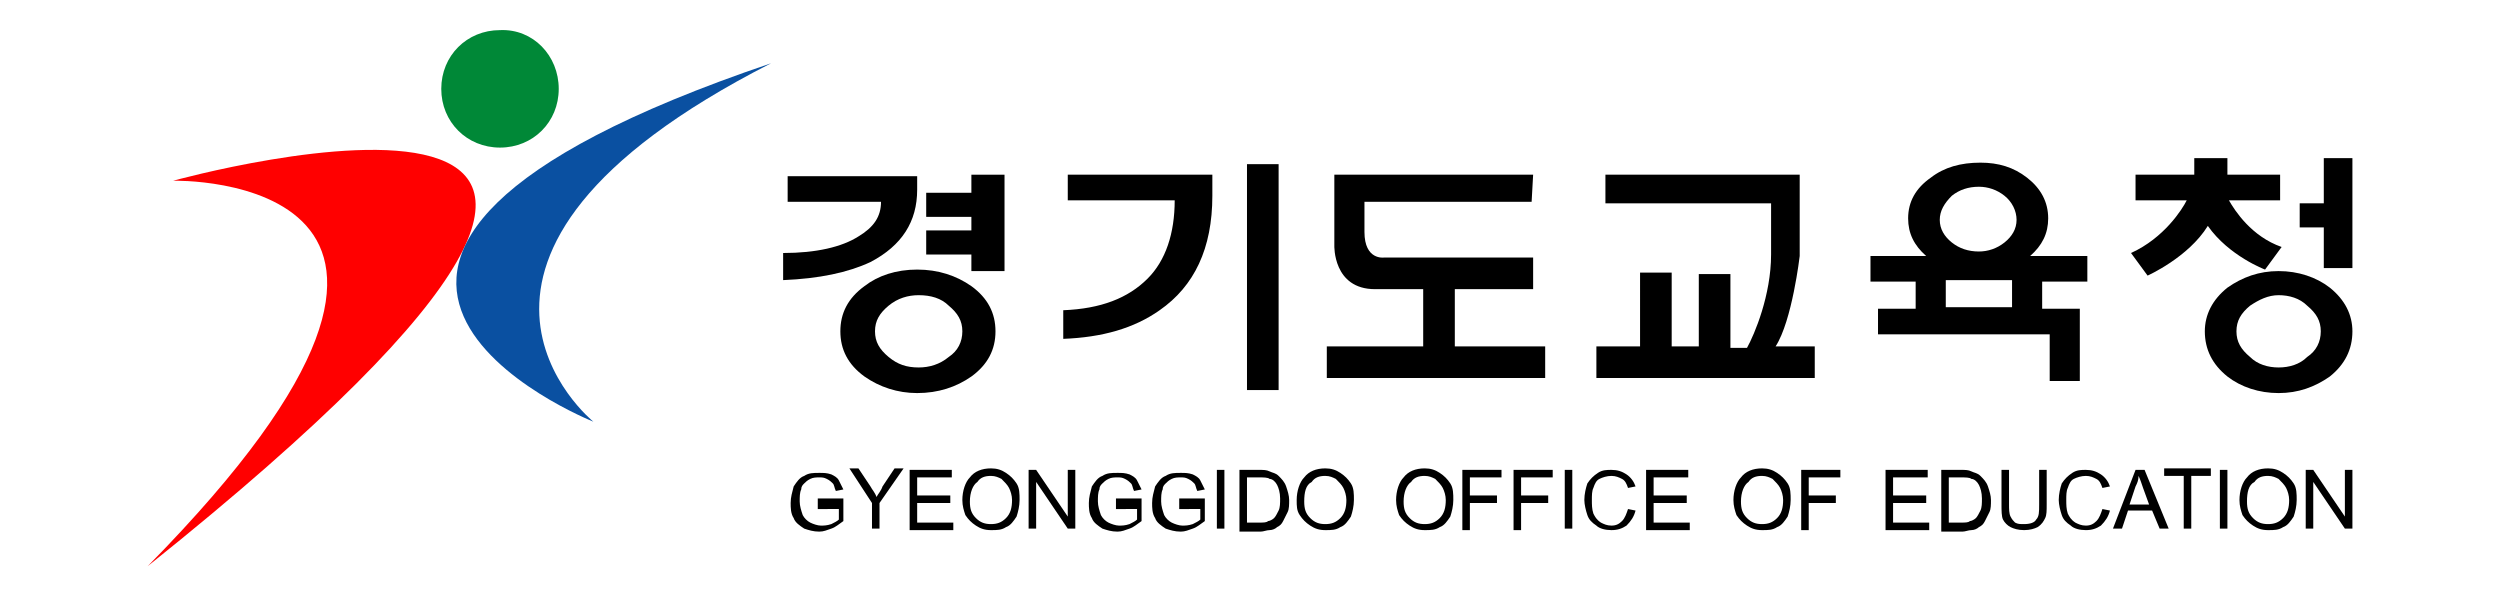 <?xml version="1.0" encoding="utf-8"?>
<!-- Generator: Adobe Illustrator 25.2.0, SVG Export Plug-In . SVG Version: 6.00 Build 0)  -->
<svg version="1.1" id="레이어_1" xmlns="http://www.w3.org/2000/svg" xmlns:xlink="http://www.w3.org/1999/xlink" x="0px"
	 y="0px" viewBox="0 0 166 39.5" style="enable-background:new 0 0 166 39.5;" xml:space="preserve">
<style type="text/css">
	.st0{fill-rule:evenodd;clip-rule:evenodd;fill:#008837;}
	.st1{fill-rule:evenodd;clip-rule:evenodd;fill:#FF0000;}
	.st2{fill-rule:evenodd;clip-rule:evenodd;fill:#0A50A1;}
</style>
<g>
	<g>
		<path class="st0" d="M37.1,5.9c0,2.2-1.7,3.9-3.9,3.9c-2.2,0-3.9-1.7-3.9-3.9c0-2.2,1.7-3.9,3.9-3.9C35.4,1.9,37.1,3.7,37.1,5.9z"
			/>
		<path class="st1" d="M11.5,12c0,0,46.3-12.8-1.7,25.6C35.6,11.4,11.5,12,11.5,12L11.5,12z"/>
		<path class="st2" d="M39.4,28c0,0-26.9-10.7,11.8-23.8C25.9,17.1,39.4,28,39.4,28L39.4,28z"/>
	</g>
	<g>
		<path d="M64.5,19c-1-0.7-2.2-1.1-3.6-1.1c-1.4,0-2.6,0.4-3.5,1.1c-1.1,0.8-1.6,1.8-1.6,3c0,1.2,0.5,2.2,1.6,3
			c1,0.7,2.2,1.1,3.5,1.1c1.4,0,2.6-0.4,3.6-1.1c1.1-0.8,1.6-1.8,1.6-3C66.1,20.8,65.6,19.8,64.5,19z M63,23.7
			c-0.6,0.5-1.3,0.7-2,0.7c-0.8,0-1.4-0.2-2-0.7c-0.6-0.5-0.9-1-0.9-1.7c0-0.7,0.3-1.2,0.9-1.7c0.6-0.5,1.3-0.7,2-0.7
			c0.8,0,1.5,0.2,2,0.7c0.6,0.5,0.9,1,0.9,1.7C63.9,22.7,63.6,23.3,63,23.7z"/>
		<path d="M60.9,12.6v-0.9h-8.6v1.7h6.2c0,1-0.5,1.7-1.5,2.3c-1.1,0.7-2.8,1.1-5,1.1v1.8c2.4-0.1,4.3-0.5,5.8-1.2
			C59.9,16.3,60.9,14.7,60.9,12.6z"/>
		<polygon points="64.5,12.8 61.5,12.8 61.5,14.4 64.5,14.4 64.5,15.3 61.5,15.3 61.5,16.9 64.5,16.9 64.5,18 66.7,18 66.7,11.6 
			64.5,11.6 		"/>
		<path d="M136,14.5c0-1.1-0.5-2-1.4-2.7c-0.9-0.7-1.9-1-3.1-1c-1.3,0-2.4,0.3-3.3,1c-1,0.7-1.5,1.6-1.5,2.7c0,1,0.4,1.8,1.2,2.5
			h-3.7v1.7h3v1.8h-2.5v1.7h11.4v3.1h2v-3.8v-1h-2.5v-1.8h3V17h-3.8C135.6,16.3,136,15.5,136,14.5z M133.6,20.4h-4.4v-1.8h4.4V20.4z
			 M133.1,16.1c-0.5,0.4-1.1,0.6-1.7,0.6c-0.7,0-1.3-0.2-1.8-0.6c-0.5-0.4-0.8-0.9-0.8-1.5c0-0.6,0.3-1.1,0.8-1.6
			c0.5-0.4,1.1-0.6,1.8-0.6c0.6,0,1.2,0.2,1.7,0.6c0.5,0.4,0.8,1,0.8,1.6C133.9,15.2,133.6,15.7,133.1,16.1z"/>
		<rect x="82.8" y="10.9" width="2.1" height="15"/>
		<path d="M70.8,13.3H78c0,2.2-0.6,4-1.8,5.2c-1.3,1.3-3.1,2-5.6,2.1v1.9c2.6-0.1,4.7-0.7,6.4-1.9c2.3-1.6,3.5-4.1,3.5-7.6v-1.4
			h-9.6V13.3z"/>
		<path d="M96.6,19.2h5.2v-2.1h-9.9c0,0-1.3,0.2-1.3-1.7v-2h11.1l0.1-1.8H88.6v4.7c0,0-0.1,2.9,2.7,2.9h3.2V23h-6.4v2.1h14.5V23h-6
			V19.2z"/>
		<path d="M119.5,17v-5.4h-12.9l0,1.9l11,0v3.4c0,2.7-1.1,5.3-1.6,6.2h-1.1v-4.9h-2.1V23H111v-4.9h-2.1V23H106v2.1h14.5V23h-2.6
			C119,21.3,119.5,17,119.5,17z"/>
		<polygon points="154.3,10.5 154.3,13.5 152.7,13.5 152.7,15.1 154.3,15.1 154.3,17.8 156.2,17.8 156.2,10.5 		"/>
		<path d="M150.4,17.9l1.1-1.5c-2-0.7-3.1-2.4-3.5-3.1h3.4v-1.7h-3.5v-1.1h-2.2v1.1h-3.9v1.7h3.4c-0.3,0.6-1.5,2.5-3.7,3.5l1.1,1.5
			c0,0,2.7-1.2,4-3.3C148,17,150.4,17.9,150.4,17.9z"/>
		<path d="M154.7,19.1c-0.9-0.7-2.1-1.1-3.4-1.1c-1.3,0-2.4,0.4-3.4,1.1c-1,0.8-1.5,1.8-1.5,2.9c0,1.2,0.5,2.2,1.5,3
			c0.9,0.7,2.1,1.1,3.4,1.1c1.3,0,2.4-0.4,3.4-1.1c1-0.8,1.5-1.8,1.5-3C156.2,20.9,155.7,19.9,154.7,19.1z M153.2,23.7
			c-0.5,0.5-1.2,0.7-1.9,0.7c-0.7,0-1.4-0.2-1.9-0.7c-0.6-0.5-0.9-1-0.9-1.7c0-0.7,0.3-1.2,0.9-1.7c0.6-0.4,1.2-0.7,1.9-0.7
			c0.7,0,1.4,0.2,1.9,0.7c0.6,0.5,0.9,1,0.9,1.7C154.1,22.7,153.8,23.3,153.2,23.7z"/>
	</g>
	<g>
		<path d="M54.3,33.6v-0.5l1.7,0v1.5c-0.3,0.2-0.5,0.4-0.8,0.5c-0.3,0.1-0.5,0.2-0.8,0.2c-0.4,0-0.7-0.1-1-0.2
			c-0.3-0.2-0.6-0.4-0.7-0.7c-0.2-0.3-0.2-0.7-0.2-1c0-0.4,0.1-0.7,0.2-1.1c0.2-0.3,0.4-0.6,0.7-0.7c0.3-0.2,0.6-0.2,1-0.2
			c0.3,0,0.5,0,0.8,0.1c0.2,0.1,0.4,0.2,0.5,0.4c0.1,0.2,0.2,0.4,0.3,0.6l-0.5,0.1c-0.1-0.2-0.1-0.4-0.2-0.5
			c-0.1-0.1-0.2-0.2-0.4-0.3c-0.2-0.1-0.3-0.1-0.5-0.1c-0.2,0-0.4,0-0.6,0.1c-0.2,0.1-0.3,0.2-0.4,0.3c-0.1,0.1-0.2,0.2-0.2,0.4
			c-0.1,0.2-0.1,0.5-0.1,0.8c0,0.3,0.1,0.6,0.2,0.9c0.1,0.2,0.3,0.4,0.5,0.5c0.2,0.1,0.5,0.2,0.7,0.2c0.2,0,0.4,0,0.7-0.1
			c0.2-0.1,0.4-0.2,0.5-0.3v-0.7H54.3z"/>
		<path d="M57.9,35.1v-1.7l-1.5-2.3H57l0.8,1.2c0.1,0.2,0.3,0.4,0.4,0.7c0.1-0.2,0.3-0.4,0.4-0.7l0.8-1.2h0.6l-1.6,2.3v1.7H57.9z"/>
		<path d="M60.4,35.1v-3.9h2.8v0.5h-2.3v1.2h2.2v0.5h-2.2v1.3h2.4v0.5H60.4z"/>
		<path d="M63.9,33.2c0-0.6,0.2-1.2,0.5-1.5c0.3-0.4,0.8-0.6,1.4-0.6c0.4,0,0.7,0.1,1,0.3c0.3,0.2,0.5,0.4,0.7,0.7
			c0.2,0.3,0.2,0.7,0.2,1.1c0,0.4-0.1,0.8-0.2,1.1c-0.2,0.3-0.4,0.6-0.7,0.7c-0.3,0.2-0.6,0.2-1,0.2c-0.4,0-0.7-0.1-1-0.3
			c-0.3-0.2-0.5-0.4-0.7-0.7C64,33.9,63.9,33.6,63.9,33.2z M64.4,33.3c0,0.5,0.1,0.8,0.4,1.1c0.3,0.3,0.6,0.4,1,0.4
			c0.4,0,0.7-0.1,1-0.4c0.3-0.3,0.4-0.7,0.4-1.2c0-0.3-0.1-0.6-0.2-0.8c-0.1-0.2-0.3-0.4-0.5-0.6c-0.2-0.1-0.4-0.2-0.7-0.2
			c-0.4,0-0.7,0.1-0.9,0.4C64.6,32.2,64.4,32.7,64.4,33.3z"/>
		<path d="M68.3,35.1v-3.9h0.5l2.1,3.1v-3.1h0.5v3.9h-0.5l-2.1-3.1v3.1H68.3z"/>
		<path d="M74.1,33.6v-0.5l1.7,0v1.5c-0.3,0.2-0.5,0.4-0.8,0.5c-0.3,0.1-0.5,0.2-0.8,0.2c-0.4,0-0.7-0.1-1-0.2
			c-0.3-0.2-0.6-0.4-0.7-0.7c-0.2-0.3-0.2-0.7-0.2-1c0-0.4,0.1-0.7,0.2-1.1c0.2-0.3,0.4-0.6,0.7-0.7c0.3-0.2,0.6-0.2,1-0.2
			c0.3,0,0.5,0,0.8,0.1c0.2,0.1,0.4,0.2,0.5,0.4c0.1,0.2,0.2,0.4,0.3,0.6l-0.5,0.1c-0.1-0.2-0.1-0.4-0.2-0.5
			c-0.1-0.1-0.2-0.2-0.4-0.3c-0.2-0.1-0.3-0.1-0.5-0.1c-0.2,0-0.4,0-0.6,0.1c-0.2,0.1-0.3,0.2-0.4,0.3c-0.1,0.1-0.2,0.2-0.2,0.4
			c-0.1,0.2-0.1,0.5-0.1,0.8c0,0.3,0.1,0.6,0.2,0.9c0.1,0.2,0.3,0.4,0.5,0.5c0.2,0.1,0.5,0.2,0.7,0.2c0.2,0,0.4,0,0.7-0.1
			c0.2-0.1,0.4-0.2,0.5-0.3v-0.7H74.1z"/>
		<path d="M78.3,33.6v-0.5l1.7,0v1.5c-0.3,0.2-0.5,0.4-0.8,0.5c-0.3,0.1-0.5,0.2-0.8,0.2c-0.4,0-0.7-0.1-1-0.2
			c-0.3-0.2-0.6-0.4-0.7-0.7c-0.2-0.3-0.2-0.7-0.2-1c0-0.4,0.1-0.7,0.2-1.1c0.2-0.3,0.4-0.6,0.7-0.7c0.3-0.2,0.6-0.2,1-0.2
			c0.3,0,0.5,0,0.8,0.1c0.2,0.1,0.4,0.2,0.5,0.4c0.1,0.2,0.2,0.4,0.3,0.6l-0.5,0.1c-0.1-0.2-0.1-0.4-0.2-0.5
			c-0.1-0.1-0.2-0.2-0.4-0.3c-0.2-0.1-0.3-0.1-0.5-0.1c-0.2,0-0.4,0-0.6,0.1c-0.2,0.1-0.3,0.2-0.4,0.3c-0.1,0.1-0.2,0.2-0.2,0.4
			c-0.1,0.2-0.1,0.5-0.1,0.8c0,0.3,0.1,0.6,0.2,0.9c0.1,0.2,0.3,0.4,0.5,0.5c0.2,0.1,0.5,0.2,0.7,0.2c0.2,0,0.4,0,0.7-0.1
			c0.2-0.1,0.4-0.2,0.5-0.3v-0.7H78.3z"/>
		<path d="M80.8,35.1v-3.9h0.5v3.9H80.8z"/>
		<path d="M82.3,35.1v-3.9h1.3c0.3,0,0.5,0,0.7,0.1c0.2,0.1,0.4,0.1,0.6,0.3c0.2,0.2,0.4,0.4,0.5,0.7c0.1,0.3,0.2,0.6,0.2,0.9
			c0,0.3,0,0.6-0.1,0.8c-0.1,0.2-0.2,0.4-0.3,0.6c-0.1,0.2-0.2,0.3-0.4,0.4c-0.1,0.1-0.3,0.2-0.5,0.2c-0.2,0-0.4,0.1-0.6,0.1H82.3z
			 M82.8,34.7h0.8c0.3,0,0.5,0,0.6-0.1c0.1,0,0.3-0.1,0.4-0.2c0.1-0.1,0.2-0.3,0.3-0.5c0.1-0.2,0.1-0.5,0.1-0.8
			c0-0.4-0.1-0.7-0.2-0.9c-0.1-0.2-0.3-0.4-0.5-0.4c-0.1-0.1-0.4-0.1-0.7-0.1h-0.8V34.7z"/>
		<path d="M86.1,33.2c0-0.6,0.2-1.2,0.5-1.5c0.3-0.4,0.8-0.6,1.4-0.6c0.4,0,0.7,0.1,1,0.3c0.3,0.2,0.5,0.4,0.7,0.7
			c0.2,0.3,0.2,0.7,0.2,1.1c0,0.4-0.1,0.8-0.2,1.1c-0.2,0.3-0.4,0.6-0.7,0.7c-0.3,0.2-0.6,0.2-1,0.2c-0.4,0-0.7-0.1-1-0.3
			c-0.3-0.2-0.5-0.4-0.7-0.7C86.1,33.9,86.1,33.6,86.1,33.2z M86.6,33.3c0,0.5,0.1,0.8,0.4,1.1c0.3,0.3,0.6,0.4,1,0.4
			c0.4,0,0.7-0.1,1-0.4c0.3-0.3,0.4-0.7,0.4-1.2c0-0.3-0.1-0.6-0.2-0.8c-0.1-0.2-0.3-0.4-0.5-0.6c-0.2-0.1-0.4-0.2-0.7-0.2
			c-0.4,0-0.7,0.1-0.9,0.4C86.7,32.2,86.6,32.7,86.6,33.3z"/>
		<path d="M92.7,33.2c0-0.6,0.2-1.2,0.5-1.5c0.3-0.4,0.8-0.6,1.4-0.6c0.4,0,0.7,0.1,1,0.3c0.3,0.2,0.5,0.4,0.7,0.7
			c0.2,0.3,0.2,0.7,0.2,1.1c0,0.4-0.1,0.8-0.2,1.1c-0.2,0.3-0.4,0.6-0.7,0.7c-0.3,0.2-0.6,0.2-1,0.2c-0.4,0-0.7-0.1-1-0.3
			c-0.3-0.2-0.5-0.4-0.7-0.7C92.8,33.9,92.7,33.6,92.7,33.2z M93.2,33.3c0,0.5,0.1,0.8,0.4,1.1c0.3,0.3,0.6,0.4,1,0.4
			c0.4,0,0.7-0.1,1-0.4c0.3-0.3,0.4-0.7,0.4-1.2c0-0.3-0.1-0.6-0.2-0.8c-0.1-0.2-0.3-0.4-0.5-0.6c-0.2-0.1-0.4-0.2-0.7-0.2
			c-0.4,0-0.7,0.1-0.9,0.4C93.4,32.2,93.2,32.7,93.2,33.3z"/>
		<path d="M97.1,35.1v-3.9h2.6v0.5h-2.1v1.2h1.8v0.5h-1.8v1.8H97.1z"/>
		<path d="M100.5,35.1v-3.9h2.6v0.5H101v1.2h1.8v0.5H101v1.8H100.5z"/>
		<path d="M103.9,35.1v-3.9h0.5v3.9H103.9z"/>
		<path d="M108.1,33.8l0.5,0.1c-0.1,0.4-0.3,0.7-0.6,1c-0.3,0.2-0.6,0.3-1,0.3c-0.4,0-0.8-0.1-1-0.3c-0.3-0.2-0.5-0.4-0.6-0.7
			c-0.1-0.3-0.2-0.7-0.2-1c0-0.4,0.1-0.8,0.2-1.1c0.2-0.3,0.4-0.5,0.7-0.7c0.3-0.2,0.6-0.2,0.9-0.2c0.4,0,0.7,0.1,1,0.3
			c0.3,0.2,0.5,0.5,0.6,0.8l-0.5,0.1c-0.1-0.3-0.2-0.5-0.4-0.6c-0.2-0.1-0.4-0.2-0.7-0.2c-0.3,0-0.6,0.1-0.8,0.2
			c-0.2,0.1-0.3,0.3-0.4,0.6c-0.1,0.2-0.1,0.5-0.1,0.8c0,0.3,0,0.6,0.1,0.9c0.1,0.2,0.2,0.4,0.5,0.6c0.2,0.1,0.4,0.2,0.7,0.2
			c0.3,0,0.5-0.1,0.7-0.3C107.9,34.4,108,34.1,108.1,33.8z"/>
		<path d="M109.3,35.1v-3.9h2.8v0.5h-2.3v1.2h2.2v0.5h-2.2v1.3h2.4v0.5H109.3z"/>
		<path d="M115.1,33.2c0-0.6,0.2-1.2,0.5-1.5c0.3-0.4,0.8-0.6,1.4-0.6c0.4,0,0.7,0.1,1,0.3c0.3,0.2,0.5,0.4,0.7,0.7
			c0.2,0.3,0.2,0.7,0.2,1.1c0,0.4-0.1,0.8-0.2,1.1c-0.2,0.3-0.4,0.6-0.7,0.7c-0.3,0.2-0.6,0.2-1,0.2c-0.4,0-0.7-0.1-1-0.3
			c-0.3-0.2-0.5-0.4-0.7-0.7C115.2,33.9,115.1,33.6,115.1,33.2z M115.6,33.3c0,0.5,0.1,0.8,0.4,1.1c0.3,0.3,0.6,0.4,1,0.4
			c0.4,0,0.7-0.1,1-0.4c0.3-0.3,0.4-0.7,0.4-1.2c0-0.3-0.1-0.6-0.2-0.8c-0.1-0.2-0.3-0.4-0.5-0.6c-0.2-0.1-0.4-0.2-0.7-0.2
			c-0.4,0-0.7,0.1-0.9,0.4C115.8,32.2,115.6,32.7,115.6,33.3z"/>
		<path d="M119.6,35.1v-3.9h2.6v0.5h-2.1v1.2h1.8v0.5h-1.8v1.8H119.6z"/>
		<path d="M125.2,35.1v-3.9h2.8v0.5h-2.3v1.2h2.2v0.5h-2.2v1.3h2.4v0.5H125.2z"/>
		<path d="M128.9,35.1v-3.9h1.3c0.3,0,0.5,0,0.7,0.1c0.2,0.1,0.4,0.1,0.6,0.3c0.2,0.2,0.4,0.4,0.5,0.7c0.1,0.3,0.2,0.6,0.2,0.9
			c0,0.3,0,0.6-0.1,0.8c-0.1,0.2-0.2,0.4-0.3,0.6c-0.1,0.2-0.2,0.3-0.4,0.4c-0.1,0.1-0.3,0.2-0.5,0.2c-0.2,0-0.4,0.1-0.6,0.1H128.9z
			 M129.4,34.7h0.8c0.3,0,0.5,0,0.6-0.1c0.1,0,0.3-0.1,0.4-0.2c0.1-0.1,0.2-0.3,0.3-0.5c0.1-0.2,0.1-0.5,0.1-0.8
			c0-0.4-0.1-0.7-0.2-0.9c-0.1-0.2-0.3-0.4-0.5-0.4c-0.1-0.1-0.4-0.1-0.7-0.1h-0.8V34.7z"/>
		<path d="M135.4,31.2h0.5v2.3c0,0.4,0,0.7-0.1,0.9c-0.1,0.2-0.2,0.4-0.5,0.6c-0.2,0.1-0.5,0.2-0.9,0.2c-0.4,0-0.7-0.1-0.9-0.2
			c-0.2-0.1-0.4-0.3-0.5-0.5c-0.1-0.2-0.1-0.6-0.1-1v-2.3h0.5v2.3c0,0.3,0,0.6,0.1,0.8c0.1,0.2,0.2,0.3,0.3,0.4
			c0.2,0.1,0.3,0.1,0.6,0.1c0.4,0,0.7-0.1,0.8-0.3c0.2-0.2,0.2-0.5,0.2-1V31.2z"/>
		<path d="M139.6,33.8l0.5,0.1c-0.1,0.4-0.3,0.7-0.6,1c-0.3,0.2-0.6,0.3-1,0.3c-0.4,0-0.8-0.1-1-0.3c-0.3-0.2-0.5-0.4-0.6-0.7
			c-0.1-0.3-0.2-0.7-0.2-1c0-0.4,0.1-0.8,0.2-1.1c0.2-0.3,0.4-0.5,0.7-0.7c0.3-0.2,0.6-0.2,0.9-0.2c0.4,0,0.7,0.1,1,0.3
			c0.3,0.2,0.5,0.5,0.6,0.8l-0.5,0.1c-0.1-0.3-0.2-0.5-0.4-0.6c-0.2-0.1-0.4-0.2-0.7-0.2c-0.3,0-0.6,0.1-0.8,0.2
			c-0.2,0.1-0.3,0.3-0.4,0.6c-0.1,0.2-0.1,0.5-0.1,0.8c0,0.3,0,0.6,0.1,0.9c0.1,0.2,0.2,0.4,0.5,0.6c0.2,0.1,0.4,0.2,0.7,0.2
			c0.3,0,0.5-0.1,0.7-0.3C139.4,34.4,139.5,34.1,139.6,33.8z"/>
		<path d="M140.3,35.1l1.5-3.9h0.6l1.6,3.9h-0.6l-0.5-1.2h-1.6l-0.4,1.2H140.3z M141.4,33.5h1.3l-0.4-1.1c-0.1-0.3-0.2-0.6-0.3-0.8
			c0,0.3-0.1,0.5-0.2,0.7L141.4,33.5z"/>
		<path d="M145,35.1v-3.5h-1.3v-0.5h3.1v0.5h-1.3v3.5H145z"/>
		<path d="M147.4,35.1v-3.9h0.5v3.9H147.4z"/>
		<path d="M148.7,33.2c0-0.6,0.2-1.2,0.5-1.5c0.3-0.4,0.8-0.6,1.4-0.6c0.4,0,0.7,0.1,1,0.3c0.3,0.2,0.5,0.4,0.7,0.7
			c0.2,0.3,0.2,0.7,0.2,1.1c0,0.4-0.1,0.8-0.2,1.1c-0.2,0.3-0.4,0.6-0.7,0.7c-0.3,0.2-0.6,0.2-1,0.2c-0.4,0-0.7-0.1-1-0.3
			c-0.3-0.2-0.5-0.4-0.7-0.7C148.8,33.9,148.7,33.6,148.7,33.2z M149.2,33.3c0,0.5,0.1,0.8,0.4,1.1c0.3,0.3,0.6,0.4,1,0.4
			c0.4,0,0.7-0.1,1-0.4c0.3-0.3,0.4-0.7,0.4-1.2c0-0.3-0.1-0.6-0.2-0.8c-0.1-0.2-0.3-0.4-0.5-0.6c-0.2-0.1-0.4-0.2-0.7-0.2
			c-0.4,0-0.7,0.1-0.9,0.4C149.3,32.2,149.2,32.7,149.2,33.3z"/>
		<path d="M153.1,35.1v-3.9h0.5l2.1,3.1v-3.1h0.5v3.9h-0.5l-2.1-3.1v3.1H153.1z"/>
	</g>
</g>
</svg>
